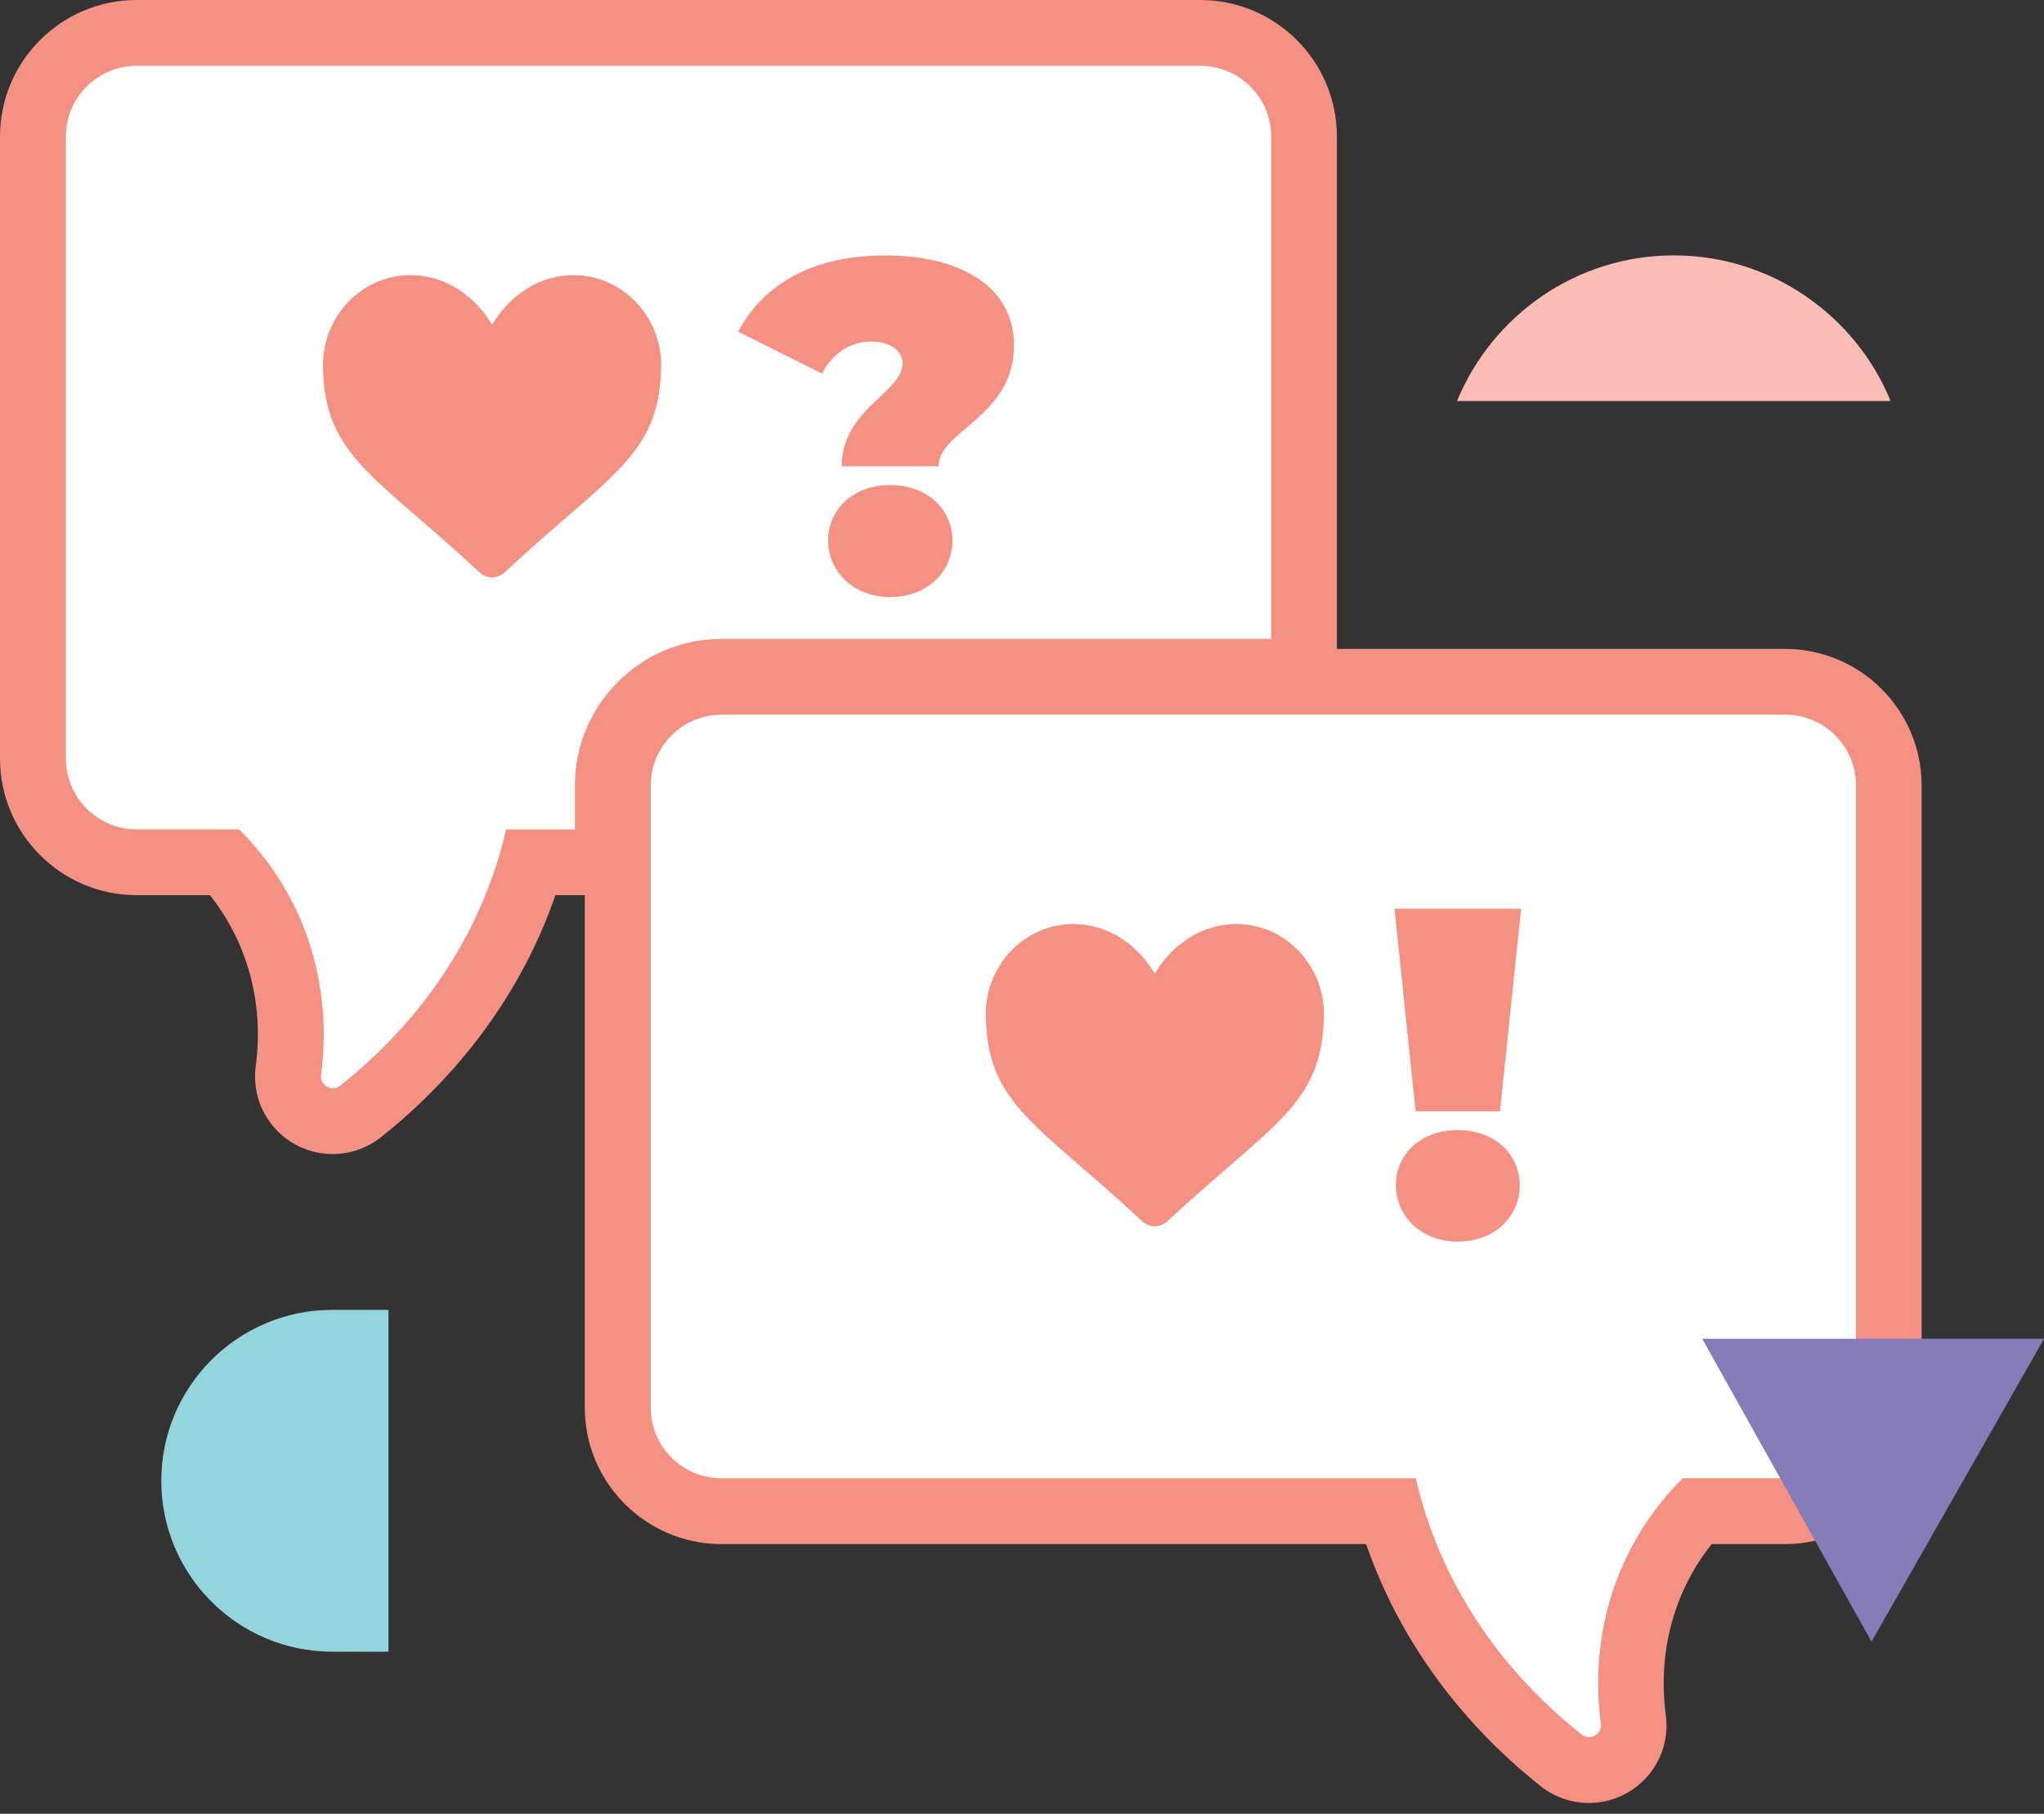 <svg width="80" height="71" viewBox="0 0 80 71" fill="none" xmlns="http://www.w3.org/2000/svg">
<rect x="0" y="0" width="80" height="71" fill="#333333" stroke="none"/>
<path d="M22.5 30.75C22.5 27.584 25.076 25.008 28.242 25.008H49.752V5.348C49.752 3.817 48.51 2.576 46.979 2.576H5.351C3.82 2.576 2.578 3.817 2.578 5.348V29.692C2.578 31.223 3.82 32.465 5.351 32.465H9.358C10.098 33.196 10.805 34.095 11.384 35.201C12.814 37.925 12.77 40.552 12.566 42.077C12.511 42.489 12.987 42.755 13.315 42.497C15.115 41.074 17.75 38.481 19.213 34.474C19.467 33.78 19.66 33.11 19.81 32.467H22.502V30.752L22.5 30.75Z" fill="#FBD6D5"/>
<path d="M69.868 25.401H52.325V5.348C52.325 2.398 49.927 0 46.977 0H5.348C2.398 0 0 2.398 0 5.348V29.692C0 32.64 2.398 35.041 5.348 35.041H8.214C8.552 35.464 8.848 35.918 9.1 36.398C10.168 38.435 10.185 40.425 10.009 41.736C9.893 42.603 10.158 43.479 10.731 44.135C11.31 44.796 12.146 45.175 13.023 45.175C13.704 45.175 14.372 44.94 14.908 44.517C17.071 42.804 19.994 39.825 21.626 35.358C21.664 35.254 21.702 35.149 21.738 35.041H22.887V55.094C22.887 58.042 25.285 60.442 28.235 60.442H53.469C53.505 60.548 53.543 60.654 53.581 60.759C55.214 65.224 58.137 68.206 60.3 69.919C60.835 70.344 61.506 70.576 62.185 70.576C63.062 70.576 63.898 70.198 64.477 69.536C65.052 68.88 65.315 68.005 65.198 67.138C65.023 65.826 65.04 63.836 66.108 61.8C66.359 61.32 66.657 60.865 66.996 60.442H69.862C72.81 60.442 75.21 58.044 75.21 55.094V30.75C75.21 27.799 72.812 25.401 69.862 25.401H69.868Z" fill="#F59183"/>
<path d="M69.87 27.977H28.241C26.71 27.977 25.469 29.218 25.469 30.749V55.093C25.469 56.624 26.71 57.866 28.241 57.866H55.411C55.561 58.509 55.753 59.179 56.007 59.873C57.473 63.882 60.108 66.473 61.905 67.896C62.231 68.154 62.709 67.888 62.654 67.475C62.451 65.951 62.407 63.324 63.836 60.6C64.416 59.496 65.124 58.595 65.862 57.864H69.87C71.401 57.864 72.642 56.622 72.642 55.091V30.747C72.642 29.216 71.401 27.975 69.87 27.975V27.977Z" fill="#F59183"/>
<path d="M22.5 30.75C22.5 27.584 25.076 25.008 28.242 25.008H49.752V5.348C49.752 3.817 48.51 2.576 46.979 2.576H5.351C3.82 2.576 2.578 3.817 2.578 5.348V29.692C2.578 31.223 3.82 32.465 5.351 32.465H9.358C10.098 33.196 10.805 34.095 11.384 35.201C12.814 37.925 12.77 40.552 12.566 42.077C12.511 42.489 12.987 42.755 13.315 42.497C15.115 41.074 17.75 38.481 19.213 34.474C19.467 33.78 19.66 33.11 19.81 32.467H22.502V30.752L22.5 30.75Z" fill="white"/>
<path d="M35.322 14.235C35.322 13.664 34.77 13.37 34.087 13.37C33.294 13.37 32.558 13.848 32.171 14.622L28.891 12.983C29.83 11.215 31.691 9.999 34.639 9.999C37.587 9.999 39.687 11.215 39.687 13.518C39.687 16.337 36.739 16.834 36.739 18.253H32.943C32.943 16.024 35.32 15.36 35.32 14.237L35.322 14.235ZM32.412 21.161C32.412 19.926 33.406 18.987 34.844 18.987C36.282 18.987 37.276 19.926 37.276 21.161C37.276 22.396 36.282 23.371 34.844 23.371C33.406 23.371 32.412 22.377 32.412 21.161Z" fill="#F59183"/>
<path d="M19.252 12.699C18.584 11.593 17.488 10.811 16.169 10.771C14.195 10.711 12.611 12.369 12.641 14.342C12.694 17.84 14.606 18.536 18.77 22.406C19.045 22.662 19.472 22.662 19.747 22.406C23.911 18.538 25.823 17.84 25.876 14.342C25.905 12.369 24.319 10.711 22.348 10.771C21.031 10.811 19.933 11.593 19.265 12.699C19.263 12.704 19.254 12.704 19.252 12.699Z" fill="#F59183"/>
<path d="M69.87 27.977H28.241C26.71 27.977 25.469 29.218 25.469 30.749V55.093C25.469 56.624 26.71 57.866 28.241 57.866H55.411C55.561 58.509 55.753 59.179 56.007 59.873C57.473 63.882 60.108 66.473 61.905 67.896C62.231 68.154 62.709 67.888 62.654 67.475C62.451 65.951 62.407 63.324 63.836 60.6C64.416 59.496 65.124 58.595 65.862 57.864H69.87C71.401 57.864 72.642 56.622 72.642 55.091V30.747C72.642 29.216 71.401 27.975 69.87 27.975V27.977Z" fill="white"/>
<path d="M45.193 38.101C44.525 36.995 43.43 36.212 42.11 36.172C40.137 36.113 38.553 37.771 38.582 39.744C38.635 43.242 40.547 43.938 44.711 47.808C44.986 48.064 45.413 48.064 45.688 47.808C49.852 43.94 51.764 43.242 51.817 39.744C51.847 37.771 50.261 36.113 48.289 36.172C46.972 36.212 45.874 36.995 45.206 38.101C45.204 38.105 45.196 38.105 45.193 38.101Z" fill="#F59183"/>
<path d="M54.578 35.569H59.535L58.708 43.5H55.405L54.578 35.569ZM54.633 46.399C54.633 45.169 55.625 44.234 57.057 44.234C58.489 44.234 59.48 45.171 59.48 46.399C59.48 47.628 58.489 48.603 57.057 48.603C55.625 48.603 54.633 47.611 54.633 46.399Z" fill="#F59183"/>
<path d="M65.512 9.997C61.684 9.997 58.398 12.357 57.027 15.698H73.997C72.626 12.357 69.34 9.997 65.512 9.997Z" fill="#F9BDB5"/>
<path d="M80.002 52.403H66.621L73.249 64.261L80.002 52.403Z" fill="#857CB9"/>
<path d="M6.312 57.965C6.312 61.654 9.313 64.654 13.002 64.654H15.205V51.274H13.002C9.313 51.274 6.312 54.275 6.312 57.963V57.965Z" fill="#94D5DD"/>
</svg>
